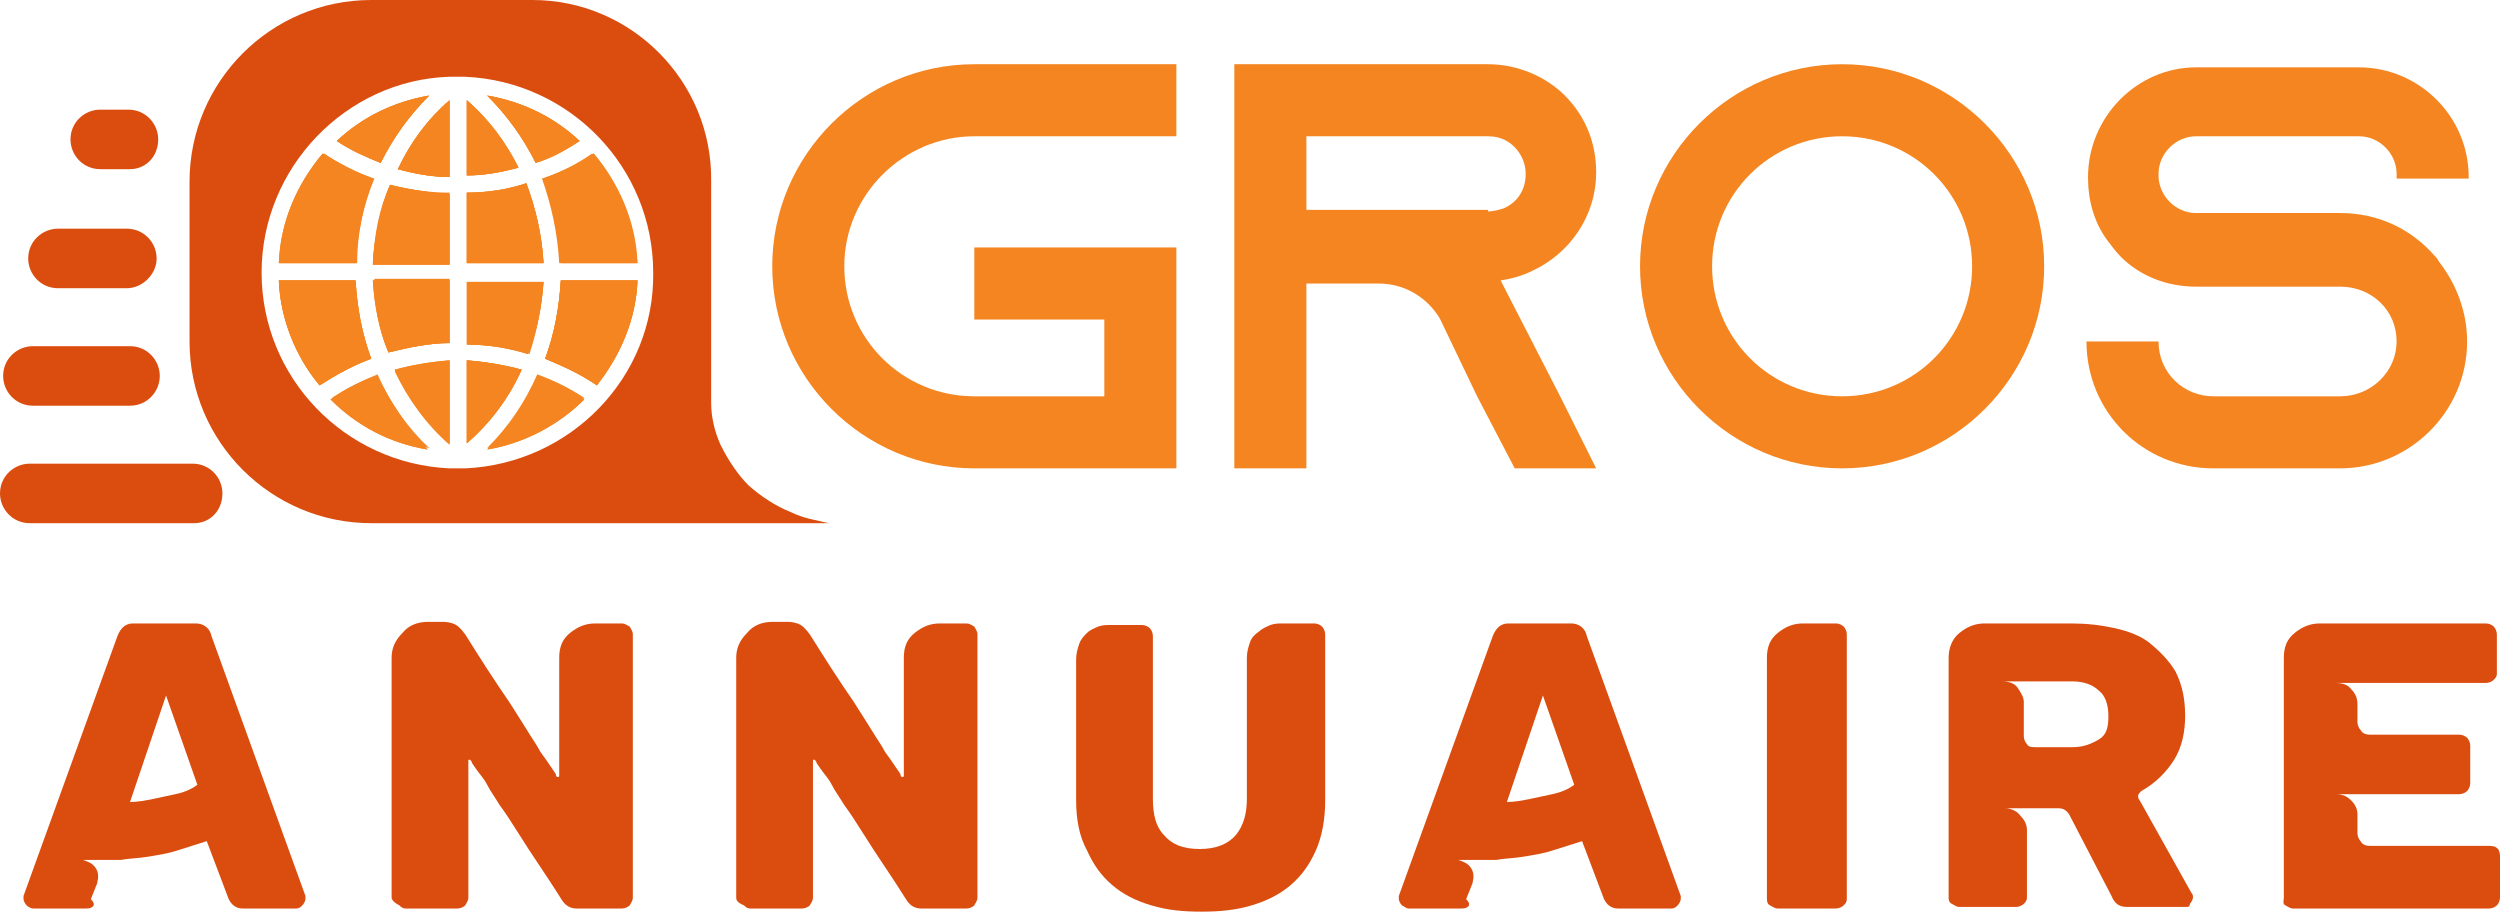 <?xml version="1.0" encoding="utf-8"?>
<!-- Generator: Adobe Illustrator 24.1.0, SVG Export Plug-In . SVG Version: 6.00 Build 0)  -->
<svg version="1.1" id="Layer_1" xmlns="http://www.w3.org/2000/svg" xmlns:xlink="http://www.w3.org/1999/xlink" x="0px" y="0px"
	 width="159.6px" height="58.2px" viewBox="0 0 159.6 58.2" style="enable-background:new 0 0 159.6 58.2;" xml:space="preserve">
<style type="text/css">
	.st0{fill:#DB4D0F;}
	.st1{fill:#F48520;}
</style>
<g>
	<path class="st0" d="M1.7,57.8c-0.1-0.1-0.2-0.3-0.2-0.4c0-0.1,0-0.2,0-0.2l6-16.6c0.2-0.5,0.5-0.8,1-0.8h4c0.5,0,0.9,0.3,1,0.8
		l6,16.6c0,0,0,0.1,0,0.2c0,0.1-0.1,0.3-0.2,0.4c-0.1,0.1-0.2,0.2-0.4,0.2h-3.4c-0.4,0-0.7-0.2-0.9-0.6l-1.4-3.7
		c-0.6,0.2-1.3,0.4-1.9,0.6c-0.6,0.2-1.3,0.3-1.9,0.4c-0.6,0.1-1.2,0.1-1.7,0.2c-0.5,0-1,0-1.4,0c-0.2,0-0.4,0-0.6,0
		c-0.2,0-0.3,0-0.4,0c0.3,0.1,0.6,0.2,0.8,0.5c0.2,0.3,0.2,0.6,0.1,1l-0.4,1C6.2,57.8,5.9,58,5.5,58H2.1C2,58,1.8,57.9,1.7,57.8z
		 M8.3,51.2c0.5,0,1-0.1,1.5-0.2c0.5-0.1,0.9-0.2,1.4-0.3s1-0.3,1.4-0.6l-2-5.7L8.3,51.2z"/>
	<path class="st0" d="M25,57.3V42c0-0.6,0.2-1.1,0.7-1.6c0.4-0.5,1-0.7,1.6-0.7h0.9c0.2,0,0.4,0,0.7,0.1c0.3,0.1,0.5,0.3,0.8,0.7
		c1,1.6,1.9,3,2.8,4.3c0.5,0.8,0.9,1.4,1.2,1.9c0.3,0.5,0.6,0.9,0.8,1.3c0.3,0.4,0.5,0.7,0.7,1c0.2,0.3,0.3,0.4,0.3,0.5
		c0,0,0,0.1,0.1,0.1c0.1,0,0.1,0,0.1-0.1V42c0-0.7,0.2-1.2,0.7-1.6c0.5-0.4,1-0.6,1.6-0.6h1.7c0.2,0,0.3,0.1,0.5,0.2
		c0.1,0.2,0.2,0.3,0.2,0.5v16.8c0,0.2-0.1,0.3-0.2,0.5c-0.1,0.1-0.3,0.2-0.5,0.2h-2.9c-0.4,0-0.7-0.2-0.9-0.5c-1-1.6-2-3-2.8-4.3
		c-0.5-0.8-0.9-1.4-1.2-1.8c-0.3-0.5-0.6-0.9-0.8-1.3s-0.5-0.7-0.7-1c-0.2-0.3-0.3-0.4-0.3-0.5c-0.1-0.1-0.1-0.1-0.1-0.1
		c-0.1,0-0.1,0-0.1,0.1v8.7c0,0.2-0.1,0.3-0.2,0.5c-0.1,0.1-0.3,0.2-0.5,0.2h-3.3c-0.2,0-0.3-0.1-0.4-0.2C25.1,57.6,25,57.4,25,57.3
		z"/>
	<path class="st0" d="M47,57.3V42c0-0.6,0.2-1.1,0.7-1.6c0.4-0.5,1-0.7,1.6-0.7h0.9c0.2,0,0.4,0,0.7,0.1c0.3,0.1,0.5,0.3,0.8,0.7
		c1,1.6,1.9,3,2.8,4.3c0.5,0.8,0.9,1.4,1.2,1.9c0.3,0.5,0.6,0.9,0.8,1.3c0.3,0.4,0.5,0.7,0.7,1c0.2,0.3,0.3,0.4,0.3,0.5
		c0,0,0,0.1,0.1,0.1c0.1,0,0.1,0,0.1-0.1V42c0-0.7,0.2-1.2,0.7-1.6c0.5-0.4,1-0.6,1.6-0.6h1.7c0.2,0,0.3,0.1,0.5,0.2
		c0.1,0.2,0.2,0.3,0.2,0.5v16.8c0,0.2-0.1,0.3-0.2,0.5c-0.1,0.1-0.3,0.2-0.5,0.2h-2.9c-0.4,0-0.7-0.2-0.9-0.5c-1-1.6-2-3-2.8-4.3
		c-0.5-0.8-0.9-1.4-1.2-1.8c-0.3-0.5-0.6-0.9-0.8-1.3s-0.5-0.7-0.7-1c-0.2-0.3-0.3-0.4-0.3-0.5c-0.1-0.1-0.1-0.1-0.1-0.1
		c-0.1,0-0.1,0-0.1,0.1v8.7c0,0.2-0.1,0.3-0.2,0.5c-0.1,0.1-0.3,0.2-0.5,0.2h-3.3c-0.2,0-0.3-0.1-0.4-0.2C47,57.6,47,57.4,47,57.3z"
		/>
	<path class="st0" d="M68.7,51.1v-9c0-0.4,0.1-0.7,0.2-1c0.1-0.3,0.3-0.5,0.5-0.7c0.2-0.2,0.5-0.3,0.7-0.4c0.3-0.1,0.5-0.1,0.8-0.1
		h2c0.2,0,0.4,0.1,0.5,0.2c0.1,0.1,0.2,0.3,0.2,0.5V51c0,1,0.2,1.8,0.7,2.3c0.5,0.6,1.2,0.9,2.3,0.9c1,0,1.8-0.3,2.3-0.9
		s0.7-1.4,0.7-2.3v-9c0-0.4,0.1-0.7,0.2-1c0.1-0.3,0.3-0.5,0.6-0.7c0.2-0.2,0.5-0.3,0.7-0.4c0.3-0.1,0.5-0.1,0.8-0.1h2
		c0.2,0,0.4,0.1,0.5,0.2c0.1,0.1,0.2,0.3,0.2,0.5v10.6c0,1.2-0.2,2.3-0.6,3.2c-0.4,0.9-0.9,1.6-1.6,2.2c-0.7,0.6-1.5,1-2.5,1.3
		c-1,0.3-2,0.4-3.2,0.4c-1.2,0-2.2-0.1-3.2-0.4c-1-0.3-1.8-0.7-2.5-1.3c-0.7-0.6-1.2-1.3-1.6-2.2C68.9,53.4,68.7,52.3,68.7,51.1z"/>
	<path class="st0" d="M89.5,57.8c-0.1-0.1-0.2-0.3-0.2-0.4c0-0.1,0-0.2,0-0.2l6-16.6c0.2-0.5,0.5-0.8,1-0.8h4c0.5,0,0.9,0.3,1,0.8
		l6,16.6c0,0,0,0.1,0,0.2c0,0.1-0.1,0.3-0.2,0.4c-0.1,0.1-0.2,0.2-0.4,0.2h-3.4c-0.4,0-0.7-0.2-0.9-0.6l-1.4-3.7
		c-0.6,0.2-1.3,0.4-1.9,0.6c-0.6,0.2-1.3,0.3-1.9,0.4c-0.6,0.1-1.2,0.1-1.7,0.2c-0.5,0-1,0-1.4,0c-0.2,0-0.4,0-0.6,0
		c-0.2,0-0.3,0-0.4,0c0.3,0.1,0.6,0.2,0.8,0.5c0.2,0.3,0.2,0.6,0.1,1l-0.4,1C94,57.8,93.7,58,93.3,58h-3.4
		C89.8,58,89.7,57.9,89.5,57.8z M96.2,51.2c0.5,0,1-0.1,1.5-0.2c0.5-0.1,0.9-0.2,1.4-0.3s1-0.3,1.4-0.6l-2-5.7L96.2,51.2z"/>
	<path class="st0" d="M112.8,57.3V42c0-0.7,0.2-1.2,0.7-1.6c0.5-0.4,1-0.6,1.6-0.6h2.1c0.2,0,0.4,0.1,0.5,0.2
		c0.1,0.1,0.2,0.3,0.2,0.5v16.9c0,0.2-0.1,0.3-0.2,0.4c-0.1,0.1-0.3,0.2-0.5,0.2h-3.7c-0.2,0-0.3-0.1-0.5-0.2S112.8,57.5,112.8,57.3
		z"/>
	<path class="st0" d="M139.5,57.9h-3.7c-0.5,0-0.8-0.2-1-0.7l-2.7-5.2c-0.2-0.3-0.4-0.4-0.7-0.4H128c0.4,0,0.8,0.2,1,0.5
		c0.3,0.3,0.4,0.6,0.4,0.9v4.3c0,0.2-0.1,0.3-0.2,0.4c-0.1,0.1-0.3,0.2-0.5,0.2h-3.6c-0.2,0-0.3-0.1-0.5-0.2s-0.2-0.3-0.2-0.4V42
		c0-0.6,0.2-1.2,0.7-1.6c0.5-0.4,1-0.6,1.6-0.6h5.5c1,0,1.9,0.1,2.8,0.3c0.9,0.2,1.7,0.5,2.3,1s1.2,1.1,1.6,1.8
		c0.4,0.8,0.6,1.7,0.6,2.8c0,1-0.2,2-0.7,2.8s-1.2,1.5-2.1,2c-0.1,0.1-0.2,0.2-0.2,0.3c0,0.1,0,0.2,0.1,0.3l3.3,5.9
		c0.1,0.1,0.1,0.2,0.1,0.3c0,0.1-0.1,0.3-0.2,0.4C139.8,57.9,139.7,57.9,139.5,57.9z M134.6,45.7c0-0.7-0.2-1.3-0.6-1.6
		c-0.4-0.4-1-0.6-1.7-0.6h-4.5c0.4,0,0.8,0.1,1,0.4s0.4,0.6,0.4,0.9V47c0,0.2,0.1,0.4,0.2,0.5c0.1,0.2,0.3,0.2,0.6,0.2h2.3
		c0.7,0,1.2-0.2,1.7-0.5S134.6,46.4,134.6,45.7z"/>
	<path class="st0" d="M145.8,57.3V42c0-0.7,0.2-1.2,0.7-1.6c0.5-0.4,1-0.6,1.6-0.6h10.6c0.2,0,0.4,0.1,0.5,0.2s0.2,0.3,0.2,0.5V43
		c0,0.2-0.1,0.3-0.2,0.4c-0.1,0.1-0.3,0.2-0.5,0.2h-9.6c0.4,0,0.8,0.1,1,0.4c0.3,0.3,0.4,0.6,0.4,1v1.1c0,0.2,0.1,0.4,0.2,0.5
		c0.1,0.2,0.3,0.3,0.6,0.3h5.7c0.2,0,0.4,0.1,0.5,0.2c0.1,0.1,0.2,0.3,0.2,0.5V50c0,0.2-0.1,0.4-0.2,0.5c-0.1,0.1-0.3,0.2-0.5,0.2
		h-7.9c0.4,0,0.7,0.1,1,0.4c0.3,0.3,0.4,0.6,0.4,0.9v1.2c0,0.2,0.1,0.4,0.2,0.5c0.1,0.2,0.3,0.3,0.6,0.3h7.6c0.5,0,0.7,0.2,0.7,0.7
		v2.6c0,0.2-0.1,0.4-0.2,0.5c-0.1,0.1-0.3,0.2-0.5,0.2h-12.5c-0.2,0-0.3-0.1-0.5-0.2S145.8,57.5,145.8,57.3z"/>
</g>
<g>
	<path class="st1" d="M53.9,17c0,4.6,3.7,8.3,8.3,8.3h8.3v-4.9h-8.3v-4.6h12.9v14.1H62.2c-7.1,0-12.9-5.8-12.9-12.9
		c0-7.1,5.8-12.9,12.9-12.9h12.9v4.6H62.2C57.7,8.7,53.9,12.4,53.9,17z"/>
	<path class="st1" d="M99.6,25.3l2.3,4.6h-5.2l-2.4-4.6L92,20.5l-0.1-0.2c-0.8-1.3-2.2-2.2-3.9-2.2h-4.6v11.8h-4.6V4.1H95
		c1.9,0,3.7,0.8,4.9,2c1.3,1.3,2,3,2,4.9c0,2.8-1.7,5.2-4.1,6.3c-0.6,0.3-1.3,0.5-2,0.6c0,0,0,0,0,0L99.6,25.3z M95,13.5
		c0.3,0,0.7-0.1,1-0.2c0.9-0.4,1.4-1.2,1.4-2.2c0-0.8-0.4-1.4-0.7-1.7c-0.3-0.3-0.8-0.7-1.7-0.7H83.4v4.7H95z"/>
	<path class="st1" d="M130.5,17c0,7.1-5.8,12.9-12.9,12.9c-7.1,0-12.9-5.8-12.9-12.9s5.8-12.9,12.9-12.9S130.5,9.9,130.5,17z
		 M125.9,17c0-4.6-3.7-8.3-8.3-8.3c-4.6,0-8.3,3.7-8.3,8.3c0,4.6,3.7,8.3,8.3,8.3C122.2,25.3,125.9,21.6,125.9,17z"/>
	<path class="st1" d="M153,11.2v-0.1c0-1.3-1.1-2.4-2.4-2.4h-10.4c-1.3,0-2.4,1.1-2.4,2.4v0.1c0,1.3,1.1,2.4,2.4,2.4h9.2
		c2.4,0,4.5,1,6,2.7c0.1,0.1,0.2,0.2,0.3,0.4c1.1,1.4,1.8,3.2,1.8,5.1c0,4.5-3.7,8.1-8.1,8.1h-8.1c-4.5,0-8.1-3.6-8.1-8.1h4.6
		c0,2,1.6,3.5,3.5,3.5h8.1c2,0,3.6-1.6,3.6-3.5c0-2-1.6-3.5-3.6-3.5h-9.2c-1.9,0-3.6-0.7-4.8-1.9c-0.3-0.3-0.6-0.7-0.9-1.1
		c-0.8-1.1-1.2-2.5-1.2-3.9v-0.1c0-3.8,3.1-7,6.9-7h10.4c3.8,0,7,3.1,7,7v0.1H153z"/>
</g>
<g>
	<g>
		<path class="st0" d="M10.1,8.9c0-1-0.8-1.9-1.9-1.9H6.4c-1,0-1.9,0.8-1.9,1.9c0,1,0.8,1.9,1.9,1.9h1.9C9.3,10.8,10.1,10,10.1,8.9z
			"/>
		<path class="st0" d="M10,16.5c0-1-0.8-1.9-1.9-1.9H3.7c-1,0-1.9,0.8-1.9,1.9c0,1,0.8,1.9,1.9,1.9h4.4C9.1,18.4,10,17.5,10,16.5z"
			/>
		<path class="st0" d="M10.2,24c0-1-0.8-1.9-1.9-1.9H2.1c-1,0-1.9,0.8-1.9,1.9c0,1,0.8,1.9,1.9,1.9h6.2C9.4,25.9,10.2,25,10.2,24z"
			/>
		<path class="st0" d="M14.2,31.5c0-1-0.8-1.9-1.9-1.9H1.9c-1,0-1.9,0.8-1.9,1.9c0,1,0.8,1.9,1.9,1.9h10.5
			C13.4,33.4,14.2,32.6,14.2,31.5z"/>
		<g>
			<path class="st1" d="M28.7,17.9v4c-1.3,0-2.7,0.3-3.9,0.6c-0.6-1.5-0.9-3-0.9-4.7H28.7z"/>
			<path class="st1" d="M28.7,23.1v5.3c-1.5-1.3-2.7-3-3.5-4.7C26.3,23.3,27.5,23.1,28.7,23.1z"/>
			<path class="st1" d="M27.4,6.1c-1.3,1.3-2.3,2.7-3.1,4.3c-1-0.4-1.9-0.8-2.8-1.4C23.1,7.5,25.1,6.5,27.4,6.1z"/>
			<path class="st1" d="M28.7,6.4v4.9c-1.1,0-2.2-0.2-3.3-0.5C26.2,9.1,27.3,7.6,28.7,6.4z"/>
			<path class="st1" d="M28.7,12.3v4.5h-4.9c0.1-1.8,0.4-3.5,1.1-5C26.1,12.1,27.4,12.3,28.7,12.3z"/>
			<path class="st1" d="M33.1,10.7c-1.1,0.3-2.2,0.5-3.3,0.5V6.4C31.2,7.6,32.3,9.1,33.1,10.7z"/>
			<path class="st1" d="M33.3,23.6c-0.8,1.8-2,3.4-3.5,4.7v-5.3C31,23.1,32.2,23.3,33.3,23.6z"/>
			<path class="st1" d="M34.7,16.8h-4.9v-4.5c1.3,0,2.6-0.2,3.8-0.6C34.2,13.3,34.6,15,34.7,16.8z"/>
			<path class="st1" d="M34.7,17.9c-0.1,1.6-0.4,3.2-0.9,4.7c-1.3-0.4-2.6-0.6-3.9-0.6v-4H34.7z"/>
			<path class="st1" d="M23.9,11.4c-0.7,1.7-1.1,3.5-1.1,5.4h-4.9c0.1-2.7,1.2-5.1,2.8-7C21.7,10.5,22.7,11,23.9,11.4z"/>
			<path class="st1" d="M23.7,22.9c-1.1,0.4-2.2,1-3.3,1.7c-1.5-1.8-2.5-4.2-2.6-6.7h4.9C22.8,19.6,23.1,21.3,23.7,22.9z"/>
			<path class="st1" d="M27.4,28.6c-2.4-0.4-4.5-1.5-6.2-3.2c0.9-0.6,1.9-1.1,2.9-1.5C24.9,25.7,26,27.3,27.4,28.6z"/>
			<g>
				<path class="st1" d="M23.7,22.9c-1.1,0.4-2.2,1-3.3,1.7c-1.5-1.8-2.5-4.2-2.6-6.7h4.9C22.8,19.6,23.1,21.3,23.7,22.9z"/>
				<path class="st1" d="M22.7,16.8h-4.9c0.1-2.7,1.2-5.1,2.8-7c1,0.6,2.1,1.2,3.2,1.6C23.2,13.1,22.8,14.9,22.7,16.8z"/>
				<path class="st1" d="M24.1,24c0.8,1.7,1.9,3.3,3.2,4.7c-2.4-0.4-4.5-1.5-6.2-3.2C22.1,24.8,23.1,24.3,24.1,24z"/>
				<path class="st1" d="M24.3,10.4c-1-0.4-1.9-0.8-2.8-1.4c1.6-1.5,3.6-2.5,5.9-2.9C26.1,7.4,25.1,8.8,24.3,10.4z"/>
				<path class="st1" d="M28.7,6.4v4.9c-1.1,0-2.2-0.2-3.3-0.5C26.2,9.1,27.3,7.6,28.7,6.4z"/>
				<path class="st1" d="M24.9,11.8c1.2,0.3,2.5,0.5,3.8,0.6v4.5h-4.9C23.9,15,24.3,13.3,24.9,11.8z"/>
				<path class="st1" d="M23.8,17.9h4.9v4c-1.3,0-2.7,0.3-3.9,0.6C24.2,21.1,23.9,19.5,23.8,17.9z"/>
				<path class="st1" d="M25.2,23.6c1.1-0.3,2.3-0.5,3.5-0.6v5.3C27.2,27,26,25.4,25.2,23.6z"/>
				<path class="st1" d="M33.1,10.7c-1.1,0.3-2.2,0.5-3.3,0.5V6.4C31.2,7.6,32.3,9.1,33.1,10.7z"/>
				<path class="st1" d="M33.3,23.6c-0.8,1.8-2,3.4-3.5,4.7v-5.3C31,23.1,32.2,23.3,33.3,23.6z"/>
				<path class="st1" d="M33.7,22.6c-1.3-0.4-2.6-0.6-3.9-0.6v-4h4.9C34.6,19.5,34.3,21.1,33.7,22.6z"/>
				<path class="st1" d="M34.7,16.8h-4.9v-4.5c1.3,0,2.6-0.2,3.8-0.6C34.2,13.3,34.6,15,34.7,16.8z"/>
				<path class="st1" d="M34.2,10.4c-0.8-1.6-1.8-3-3.1-4.3C33.4,6.5,35.4,7.5,37,9C36.1,9.6,35.2,10.1,34.2,10.4z"/>
				<path class="st1" d="M34.4,24c1,0.4,2,0.9,2.9,1.5c-1.6,1.6-3.8,2.8-6.2,3.2C32.5,27.3,33.6,25.7,34.4,24z"/>
				<path class="st1" d="M35.8,17.9h4.9c-0.1,2.5-1.1,4.8-2.6,6.7c-1-0.7-2.1-1.2-3.3-1.7C35.4,21.3,35.7,19.6,35.8,17.9z"/>
				<path class="st1" d="M37.8,9.8c1.6,1.9,2.7,4.3,2.8,7h-4.9c-0.1-1.9-0.5-3.7-1.1-5.4C35.8,11,36.8,10.5,37.8,9.8z"/>
				<path class="st0" d="M50.5,32.7c-1-0.4-1.9-1-2.7-1.7c-0.7-0.7-1.3-1.6-1.8-2.6c0,0,0,0,0,0c-0.4-0.9-0.6-1.8-0.6-2.7V11.6
					C45.5,5.2,40.3,0,34,0H23.7c-3.2,0-6.1,1.3-8.2,3.4s-3.4,5-3.4,8.2v10.2c0,6.4,5.2,11.6,11.6,11.6h29.2
					C52.1,33.2,51.3,33.1,50.5,32.7z M29.7,29.9L29.7,29.9l-0.3,0c-0.1,0-0.1,0-0.2,0s-0.1,0-0.2,0l-0.3,0l0,0
					c-6.7-0.3-12-5.8-12-12.5c0-6.7,5.4-12.3,12-12.5l0,0l0.3,0c0.1,0,0.1,0,0.2,0s0.1,0,0.2,0l0.3,0l0,0c6.7,0.3,12,5.8,12,12.5
					C41.8,24.1,36.4,29.6,29.7,29.9z"/>
				<path class="st1" d="M23.7,22.9c-1.1,0.4-2.2,1-3.3,1.7c-1.5-1.8-2.5-4.2-2.6-6.7h4.9C22.8,19.6,23.1,21.3,23.7,22.9z"/>
				<path class="st1" d="M22.7,16.8h-4.9c0.1-2.7,1.2-5.1,2.8-7c1,0.6,2.1,1.2,3.2,1.6C23.2,13.1,22.8,14.9,22.7,16.8z"/>
				<path class="st1" d="M24.1,24c0.8,1.7,1.9,3.3,3.2,4.7c-2.4-0.4-4.5-1.5-6.2-3.2C22.1,24.8,23.1,24.3,24.1,24z"/>
				<path class="st1" d="M24.3,10.4c-1-0.4-1.9-0.8-2.8-1.4c1.6-1.5,3.6-2.5,5.9-2.9C26.1,7.4,25.1,8.8,24.3,10.4z"/>
				<path class="st1" d="M28.7,6.4v4.9c-1.1,0-2.2-0.2-3.3-0.5C26.2,9.1,27.3,7.6,28.7,6.4z"/>
				<path class="st1" d="M24.9,11.8c1.2,0.3,2.5,0.5,3.8,0.6v4.5h-4.9C23.9,15,24.3,13.3,24.9,11.8z"/>
				<path class="st1" d="M23.8,17.9h4.9v4c-1.3,0-2.7,0.3-3.9,0.6C24.2,21.1,23.9,19.5,23.8,17.9z"/>
				<path class="st1" d="M25.2,23.6c1.1-0.3,2.3-0.5,3.5-0.6v5.3C27.2,27,26,25.4,25.2,23.6z"/>
				<path class="st1" d="M33.1,10.7c-1.1,0.3-2.2,0.5-3.3,0.5V6.4C31.2,7.6,32.3,9.1,33.1,10.7z"/>
				<path class="st1" d="M33.3,23.6c-0.8,1.8-2,3.4-3.5,4.7v-5.3C31,23.1,32.2,23.3,33.3,23.6z"/>
				<path class="st1" d="M33.7,22.6c-1.3-0.4-2.6-0.6-3.9-0.6v-4h4.9C34.6,19.5,34.3,21.1,33.7,22.6z"/>
				<path class="st1" d="M34.7,16.8h-4.9v-4.5c1.3,0,2.6-0.2,3.8-0.6C34.2,13.3,34.6,15,34.7,16.8z"/>
				<path class="st1" d="M34.2,10.4c-0.8-1.6-1.8-3-3.1-4.3C33.4,6.5,35.4,7.5,37,9C36.1,9.6,35.2,10.1,34.2,10.4z"/>
				<path class="st1" d="M34.4,24c1,0.4,2,0.9,2.9,1.5c-1.6,1.6-3.8,2.8-6.2,3.2C32.5,27.3,33.6,25.7,34.4,24z"/>
				<path class="st1" d="M35.8,17.9h4.9c-0.1,2.5-1.1,4.8-2.6,6.7c-1-0.7-2.1-1.2-3.3-1.7C35.4,21.3,35.7,19.6,35.8,17.9z"/>
				<path class="st1" d="M34.7,11.4c1.1-0.4,2.2-0.9,3.2-1.6c1.6,1.9,2.7,4.3,2.8,7h-4.9C35.7,14.9,35.3,13.1,34.7,11.4z"/>
			</g>
			<path class="st1" d="M40.7,17.9c-0.1,2.5-1.1,4.8-2.6,6.7c-1-0.7-2.1-1.2-3.3-1.7c0.6-1.6,0.9-3.3,1-5H40.7z"/>
			<path class="st1" d="M40.7,16.8h-4.9c-0.1-1.9-0.5-3.7-1.1-5.4c1.1-0.4,2.2-0.9,3.2-1.6C39.5,11.7,40.5,14.1,40.7,16.8z"/>
			<path class="st1" d="M37.3,25.4c-1.6,1.6-3.8,2.8-6.2,3.2c1.4-1.4,2.4-2.9,3.2-4.7C35.4,24.3,36.4,24.8,37.3,25.4z"/>
			<path class="st1" d="M37,9c-0.9,0.6-1.9,1-2.8,1.4c-0.8-1.6-1.8-3-3.1-4.3C33.4,6.5,35.4,7.5,37,9z"/>
		</g>
	</g>
</g>
</svg>
